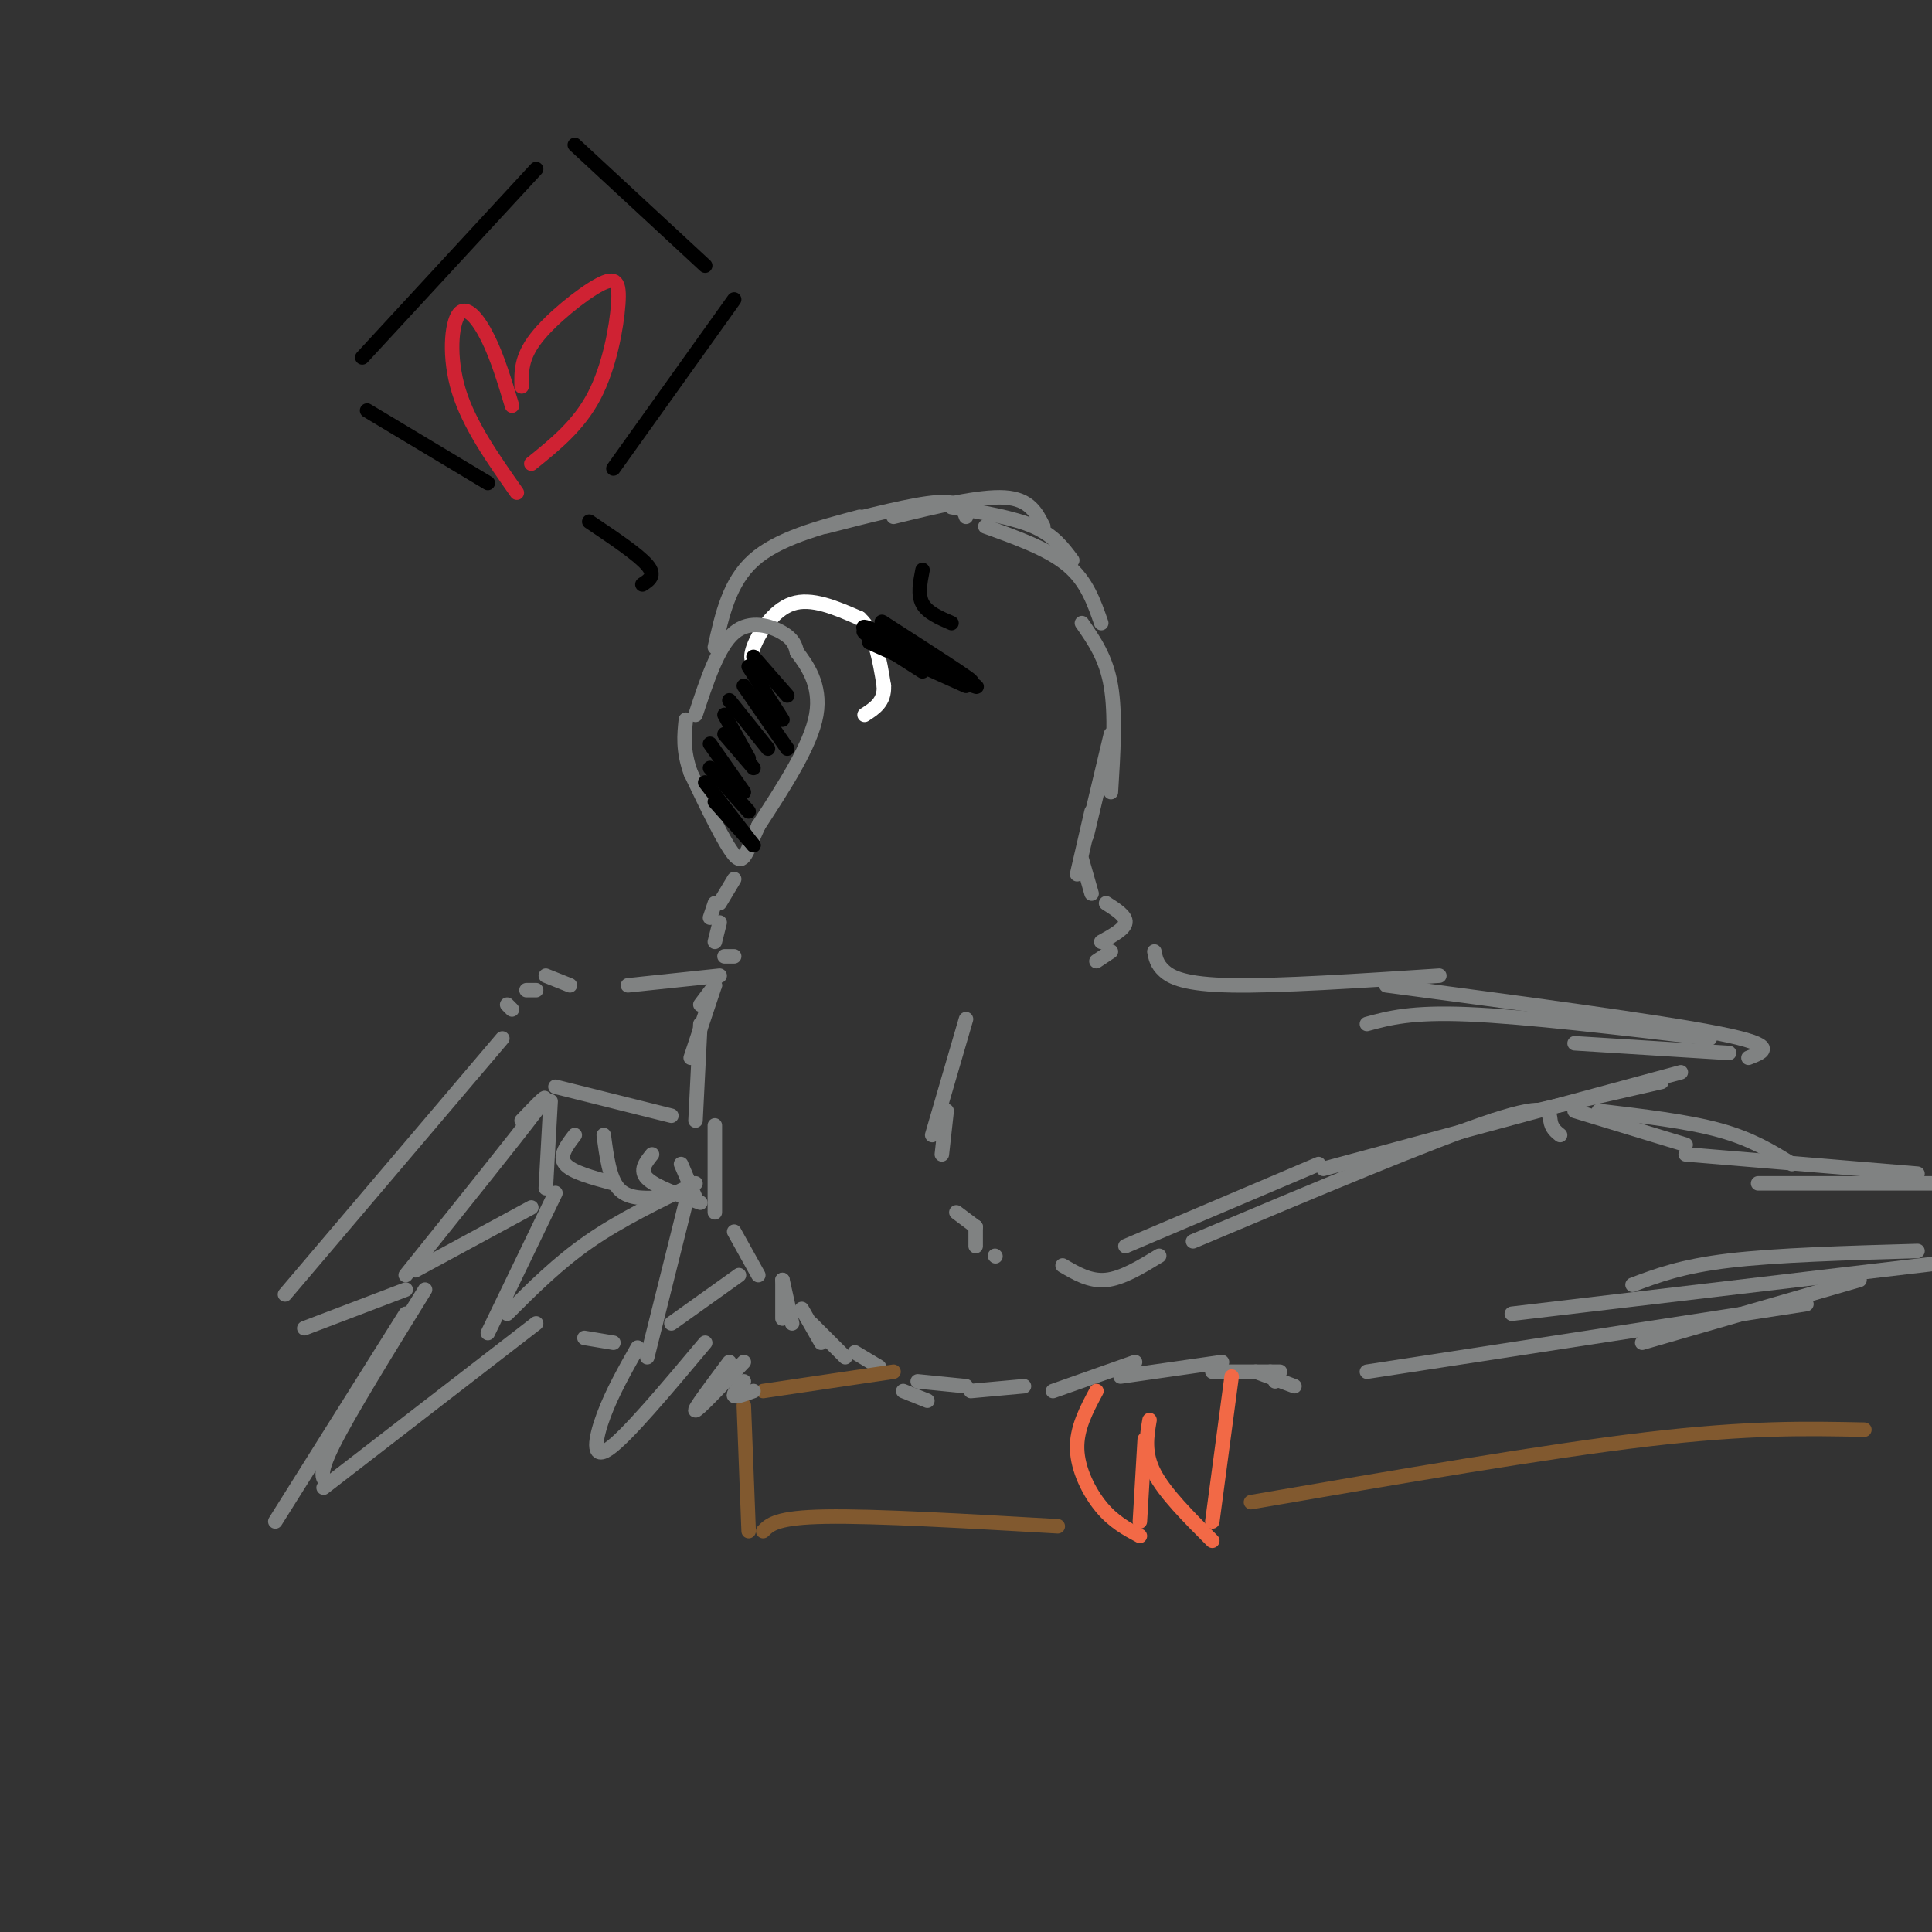<svg viewBox='0 0 400 400' version='1.1' xmlns='http://www.w3.org/2000/svg' xmlns:xlink='http://www.w3.org/1999/xlink'><rect x="0" y="0" width="400" height="400" fill="#333333" stroke="none"/><g fill='none' stroke='rgb(255,255,255)' stroke-width='3' stroke-linecap='round' stroke-linejoin='round'><path d='M157,138c-1.000,-0.622 -2.000,-1.244 -1,-4c1.000,-2.756 4.000,-7.644 8,-9c4.000,-1.356 9.000,0.822 14,3'/><path d='M178,128c3.167,2.833 4.083,8.417 5,14'/><path d='M183,142c0.167,3.333 -1.917,4.667 -4,6'/></g>
<g fill='none' stroke='rgb(128,130,130)' stroke-width='3' stroke-linecap='round' stroke-linejoin='round'><path d='M144,148c2.333,-7.089 4.667,-14.178 8,-17c3.333,-2.822 7.667,-1.378 10,0c2.333,1.378 2.667,2.689 3,4'/><path d='M165,135c1.889,2.489 5.111,6.711 4,13c-1.111,6.289 -6.556,14.644 -12,23'/><path d='M157,171c-2.578,5.667 -3.022,8.333 -5,6c-1.978,-2.333 -5.489,-9.667 -9,-17'/><path d='M143,160c-1.667,-4.667 -1.333,-7.833 -1,-11'/><path d='M148,134c1.500,-6.750 3.000,-13.500 8,-18c5.000,-4.500 13.500,-6.750 22,-9'/><path d='M171,109c9.083,-2.333 18.167,-4.667 23,-5c4.833,-0.333 5.417,1.333 6,3'/><path d='M185,107c8.917,-2.167 17.833,-4.333 23,-4c5.167,0.333 6.583,3.167 8,6'/><path d='M197,105c6.417,1.083 12.833,2.167 17,4c4.167,1.833 6.083,4.417 8,7'/><path d='M204,109c6.500,2.333 13.000,4.667 17,8c4.000,3.333 5.500,7.667 7,12'/><path d='M224,129c2.500,3.583 5.000,7.167 6,13c1.000,5.833 0.500,13.917 0,22'/><path d='M230,152c0.000,0.000 -5.000,21.000 -5,21'/><path d='M226,168c0.000,0.000 -3.000,13.000 -3,13'/><path d='M224,178c0.000,0.000 2.000,7.000 2,7'/><path d='M229,187c2.083,1.333 4.167,2.667 4,4c-0.167,1.333 -2.583,2.667 -5,4'/><path d='M230,197c0.000,0.000 -3.000,2.000 -3,2'/><path d='M152,182c0.000,0.000 -3.000,5.000 -3,5'/><path d='M148,187c0.000,0.000 -1.000,3.000 -1,3'/><path d='M149,191c0.000,0.000 -1.000,4.000 -1,4'/><path d='M150,198c0.000,0.000 2.000,0.000 2,0'/><path d='M200,211c0.000,0.000 -7.000,24.000 -7,24'/><path d='M196,230c0.000,0.000 -1.000,9.000 -1,9'/><path d='M198,251c0.000,0.000 4.000,3.000 4,3'/><path d='M202,254c0.000,0.000 0.000,4.000 0,4'/><path d='M206,260c0.000,0.000 0.100,0.100 0.1,0.1'/><path d='M220,262c2.833,1.667 5.667,3.333 9,3c3.333,-0.333 7.167,-2.667 11,-5'/><path d='M233,258c0.000,0.000 40.000,-17.000 40,-17'/><path d='M247,257c24.889,-10.489 49.778,-20.978 62,-25c12.222,-4.022 11.778,-1.578 12,0c0.222,1.578 1.111,2.289 2,3'/><path d='M274,242c0.000,0.000 74.000,-20.000 74,-20'/><path d='M309,232c0.000,0.000 35.000,-8.000 35,-8'/><path d='M239,197c0.244,1.311 0.489,2.622 2,4c1.511,1.378 4.289,2.822 14,3c9.711,0.178 26.356,-0.911 43,-2'/><path d='M283,212c4.583,-1.250 9.167,-2.500 21,-2c11.833,0.500 30.917,2.750 50,5'/><path d='M287,204c28.250,3.750 56.500,7.500 69,10c12.500,2.500 9.250,3.750 6,5'/><path d='M326,216c0.000,0.000 32.000,2.000 32,2'/><path d='M148,204c0.000,0.000 -3.000,4.000 -3,4'/><path d='M148,204c0.000,0.000 -5.000,15.000 -5,15'/><path d='M145,212c0.000,0.000 -1.000,20.000 -1,20'/><path d='M148,233c0.000,0.000 0.000,18.000 0,18'/><path d='M152,255c0.000,0.000 5.000,9.000 5,9'/><path d='M162,265c0.000,0.000 0.000,8.000 0,8'/><path d='M162,265c0.000,0.000 2.000,9.000 2,9'/><path d='M166,271c0.000,0.000 4.000,7.000 4,7'/><path d='M168,274c0.000,0.000 7.000,7.000 7,7'/><path d='M177,280c0.000,0.000 5.000,3.000 5,3'/><path d='M187,288c0.000,0.000 5.000,2.000 5,2'/><path d='M190,286c0.000,0.000 10.000,1.000 10,1'/><path d='M201,288c0.000,0.000 11.000,-1.000 11,-1'/><path d='M218,288c0.000,0.000 17.000,-6.000 17,-6'/><path d='M232,285c0.000,0.000 21.000,-3.000 21,-3'/><path d='M251,284c0.000,0.000 14.000,0.000 14,0'/><path d='M260,284c0.000,0.000 8.000,3.000 8,3'/><path d='M264,286c0.000,0.000 -1.000,-2.000 -1,-2'/><path d='M326,230c0.000,0.000 23.000,7.000 23,7'/><path d='M331,230c9.167,1.083 18.333,2.167 25,4c6.667,1.833 10.833,4.417 15,7'/><path d='M349,239c0.000,0.000 48.000,4.000 48,4'/><path d='M364,245c0.000,0.000 45.000,0.000 45,0'/><path d='M283,284c0.000,0.000 91.000,-14.000 91,-14'/><path d='M313,272c0.000,0.000 93.000,-11.000 93,-11'/><path d='M338,266c5.083,-1.917 10.167,-3.833 20,-5c9.833,-1.167 24.417,-1.583 39,-2'/><path d='M340,278c0.000,0.000 45.000,-13.000 45,-13'/></g>
<g fill='none' stroke='rgb(0,0,0)' stroke-width='3' stroke-linecap='round' stroke-linejoin='round'><path d='M146,162c0.000,0.000 10.000,13.000 10,13'/><path d='M148,166c0.000,0.000 8.000,9.000 8,9'/><path d='M147,159c0.000,0.000 8.000,9.000 8,9'/><path d='M147,154c0.000,0.000 7.000,10.000 7,10'/><path d='M150,152c0.000,0.000 6.000,7.000 6,7'/><path d='M150,148c0.000,0.000 5.000,9.000 5,9'/><path d='M151,145c0.000,0.000 8.000,10.000 8,10'/><path d='M154,142c0.000,0.000 9.000,13.000 9,13'/><path d='M155,138c0.000,0.000 7.000,11.000 7,11'/><path d='M156,136c0.000,0.000 7.000,8.000 7,8'/><path d='M180,133c0.000,0.000 20.000,9.000 20,9'/><path d='M191,139c-7.584,-4.819 -15.168,-9.638 -11,-8c4.168,1.638 20.086,9.732 22,11c1.914,1.268 -10.178,-4.289 -17,-8c-6.822,-3.711 -8.375,-5.576 -3,-3c5.375,2.576 17.679,9.593 19,10c1.321,0.407 -8.339,-5.797 -18,-12'/><path d='M183,129c-1.833,-1.167 2.583,1.917 7,5'/><path d='M197,129c-2.500,-1.083 -5.000,-2.167 -6,-4c-1.000,-1.833 -0.500,-4.417 0,-7'/><path d='M133,121c1.417,-0.917 2.833,-1.833 1,-4c-1.833,-2.167 -6.917,-5.583 -12,-9'/></g>
<g fill='none' stroke='rgb(207,34,51)' stroke-width='3' stroke-linecap='round' stroke-linejoin='round'><path d='M106,84c-1.506,-5.000 -3.012,-10.000 -5,-14c-1.988,-4.000 -4.458,-7.000 -6,-5c-1.542,2.000 -2.155,9.000 0,16c2.155,7.000 7.077,14.000 12,21'/><path d='M108,80c-0.064,-2.989 -0.128,-5.978 3,-10c3.128,-4.022 9.447,-9.078 13,-11c3.553,-1.922 4.341,-0.710 4,4c-0.341,4.710 -1.812,12.917 -5,19c-3.188,6.083 -8.094,10.041 -13,14'/></g>
<g fill='none' stroke='rgb(0,0,0)' stroke-width='3' stroke-linecap='round' stroke-linejoin='round'><path d='M127,97c0.000,0.000 25.000,-35.000 25,-35'/><path d='M146,55c0.000,0.000 -27.000,-25.000 -27,-25'/><path d='M111,35c0.000,0.000 -36.000,39.000 -36,39'/><path d='M76,85c0.000,0.000 25.000,15.000 25,15'/></g>
<g fill='none' stroke='rgb(242,105,70)' stroke-width='3' stroke-linecap='round' stroke-linejoin='round'><path d='M227,288c-2.067,3.867 -4.133,7.733 -4,12c0.133,4.267 2.467,8.933 5,12c2.533,3.067 5.267,4.533 8,6'/><path d='M236,315c0.000,0.000 1.000,-17.000 1,-17'/><path d='M238,294c-0.583,3.417 -1.167,6.833 1,11c2.167,4.167 7.083,9.083 12,14'/><path d='M251,315c0.000,0.000 4.000,-30.000 4,-30'/></g>
<g fill='none' stroke='rgb(129,89,47)' stroke-width='3' stroke-linecap='round' stroke-linejoin='round'><path d='M185,284c0.000,0.000 -27.000,4.000 -27,4'/><path d='M154,291c0.000,0.000 1.000,26.000 1,26'/><path d='M158,317c1.417,-1.417 2.833,-2.833 13,-3c10.167,-0.167 29.083,0.917 48,2'/><path d='M259,311c30.417,-5.250 60.833,-10.500 82,-13c21.167,-2.500 33.083,-2.250 45,-2'/></g>
<g fill='none' stroke='rgb(128,130,130)' stroke-width='3' stroke-linecap='round' stroke-linejoin='round'><path d='M149,202c0.000,0.000 -19.000,2.000 -19,2'/><path d='M118,204c0.000,0.000 -5.000,-2.000 -5,-2'/><path d='M111,205c0.000,0.000 -2.000,0.000 -2,0'/><path d='M106,209c0.000,0.000 -1.000,-1.000 -1,-1'/><path d='M104,215c0.000,0.000 -45.000,53.000 -45,53'/><path d='M63,275c0.000,0.000 21.000,-8.000 21,-8'/><path d='M84,272c0.000,0.000 -27.000,43.000 -27,43'/><path d='M67,308c0.000,0.000 44.000,-34.000 44,-34'/><path d='M68,307c-1.167,-0.667 -2.333,-1.333 1,-8c3.333,-6.667 11.167,-19.333 19,-32'/><path d='M121,277c0.000,0.000 6.000,1.000 6,1'/><path d='M132,279c-2.622,4.644 -5.244,9.289 -7,14c-1.756,4.711 -2.644,9.489 1,7c3.644,-2.489 11.822,-12.244 20,-22'/><path d='M151,282c-3.750,5.000 -7.500,10.000 -7,10c0.500,0.000 5.250,-5.000 10,-10'/><path d='M154,286c-1.167,1.333 -2.333,2.667 -2,3c0.333,0.333 2.167,-0.333 4,-1'/><path d='M115,225c0.000,0.000 24.000,6.000 24,6'/><path d='M114,228c0.000,0.000 -1.000,18.000 -1,18'/><path d='M119,235c-1.667,2.167 -3.333,4.333 -2,6c1.333,1.667 5.667,2.833 10,4'/><path d='M125,235c0.583,4.417 1.167,8.833 3,11c1.833,2.167 4.917,2.083 8,2'/><path d='M135,239c-1.333,1.667 -2.667,3.333 -1,5c1.667,1.667 6.333,3.333 11,5'/><path d='M141,241c0.000,0.000 3.000,7.000 3,7'/><path d='M108,232c3.500,-3.667 7.000,-7.333 3,-2c-4.000,5.333 -15.500,19.667 -27,34'/><path d='M86,263c0.000,0.000 24.000,-13.000 24,-13'/><path d='M115,247c0.000,0.000 -14.000,29.000 -14,29'/><path d='M105,272c5.250,-5.250 10.500,-10.500 17,-15c6.500,-4.500 14.250,-8.250 22,-12'/><path d='M142,249c0.000,0.000 -8.000,32.000 -8,32'/><path d='M139,274c0.000,0.000 14.000,-10.000 14,-10'/></g>
</svg>